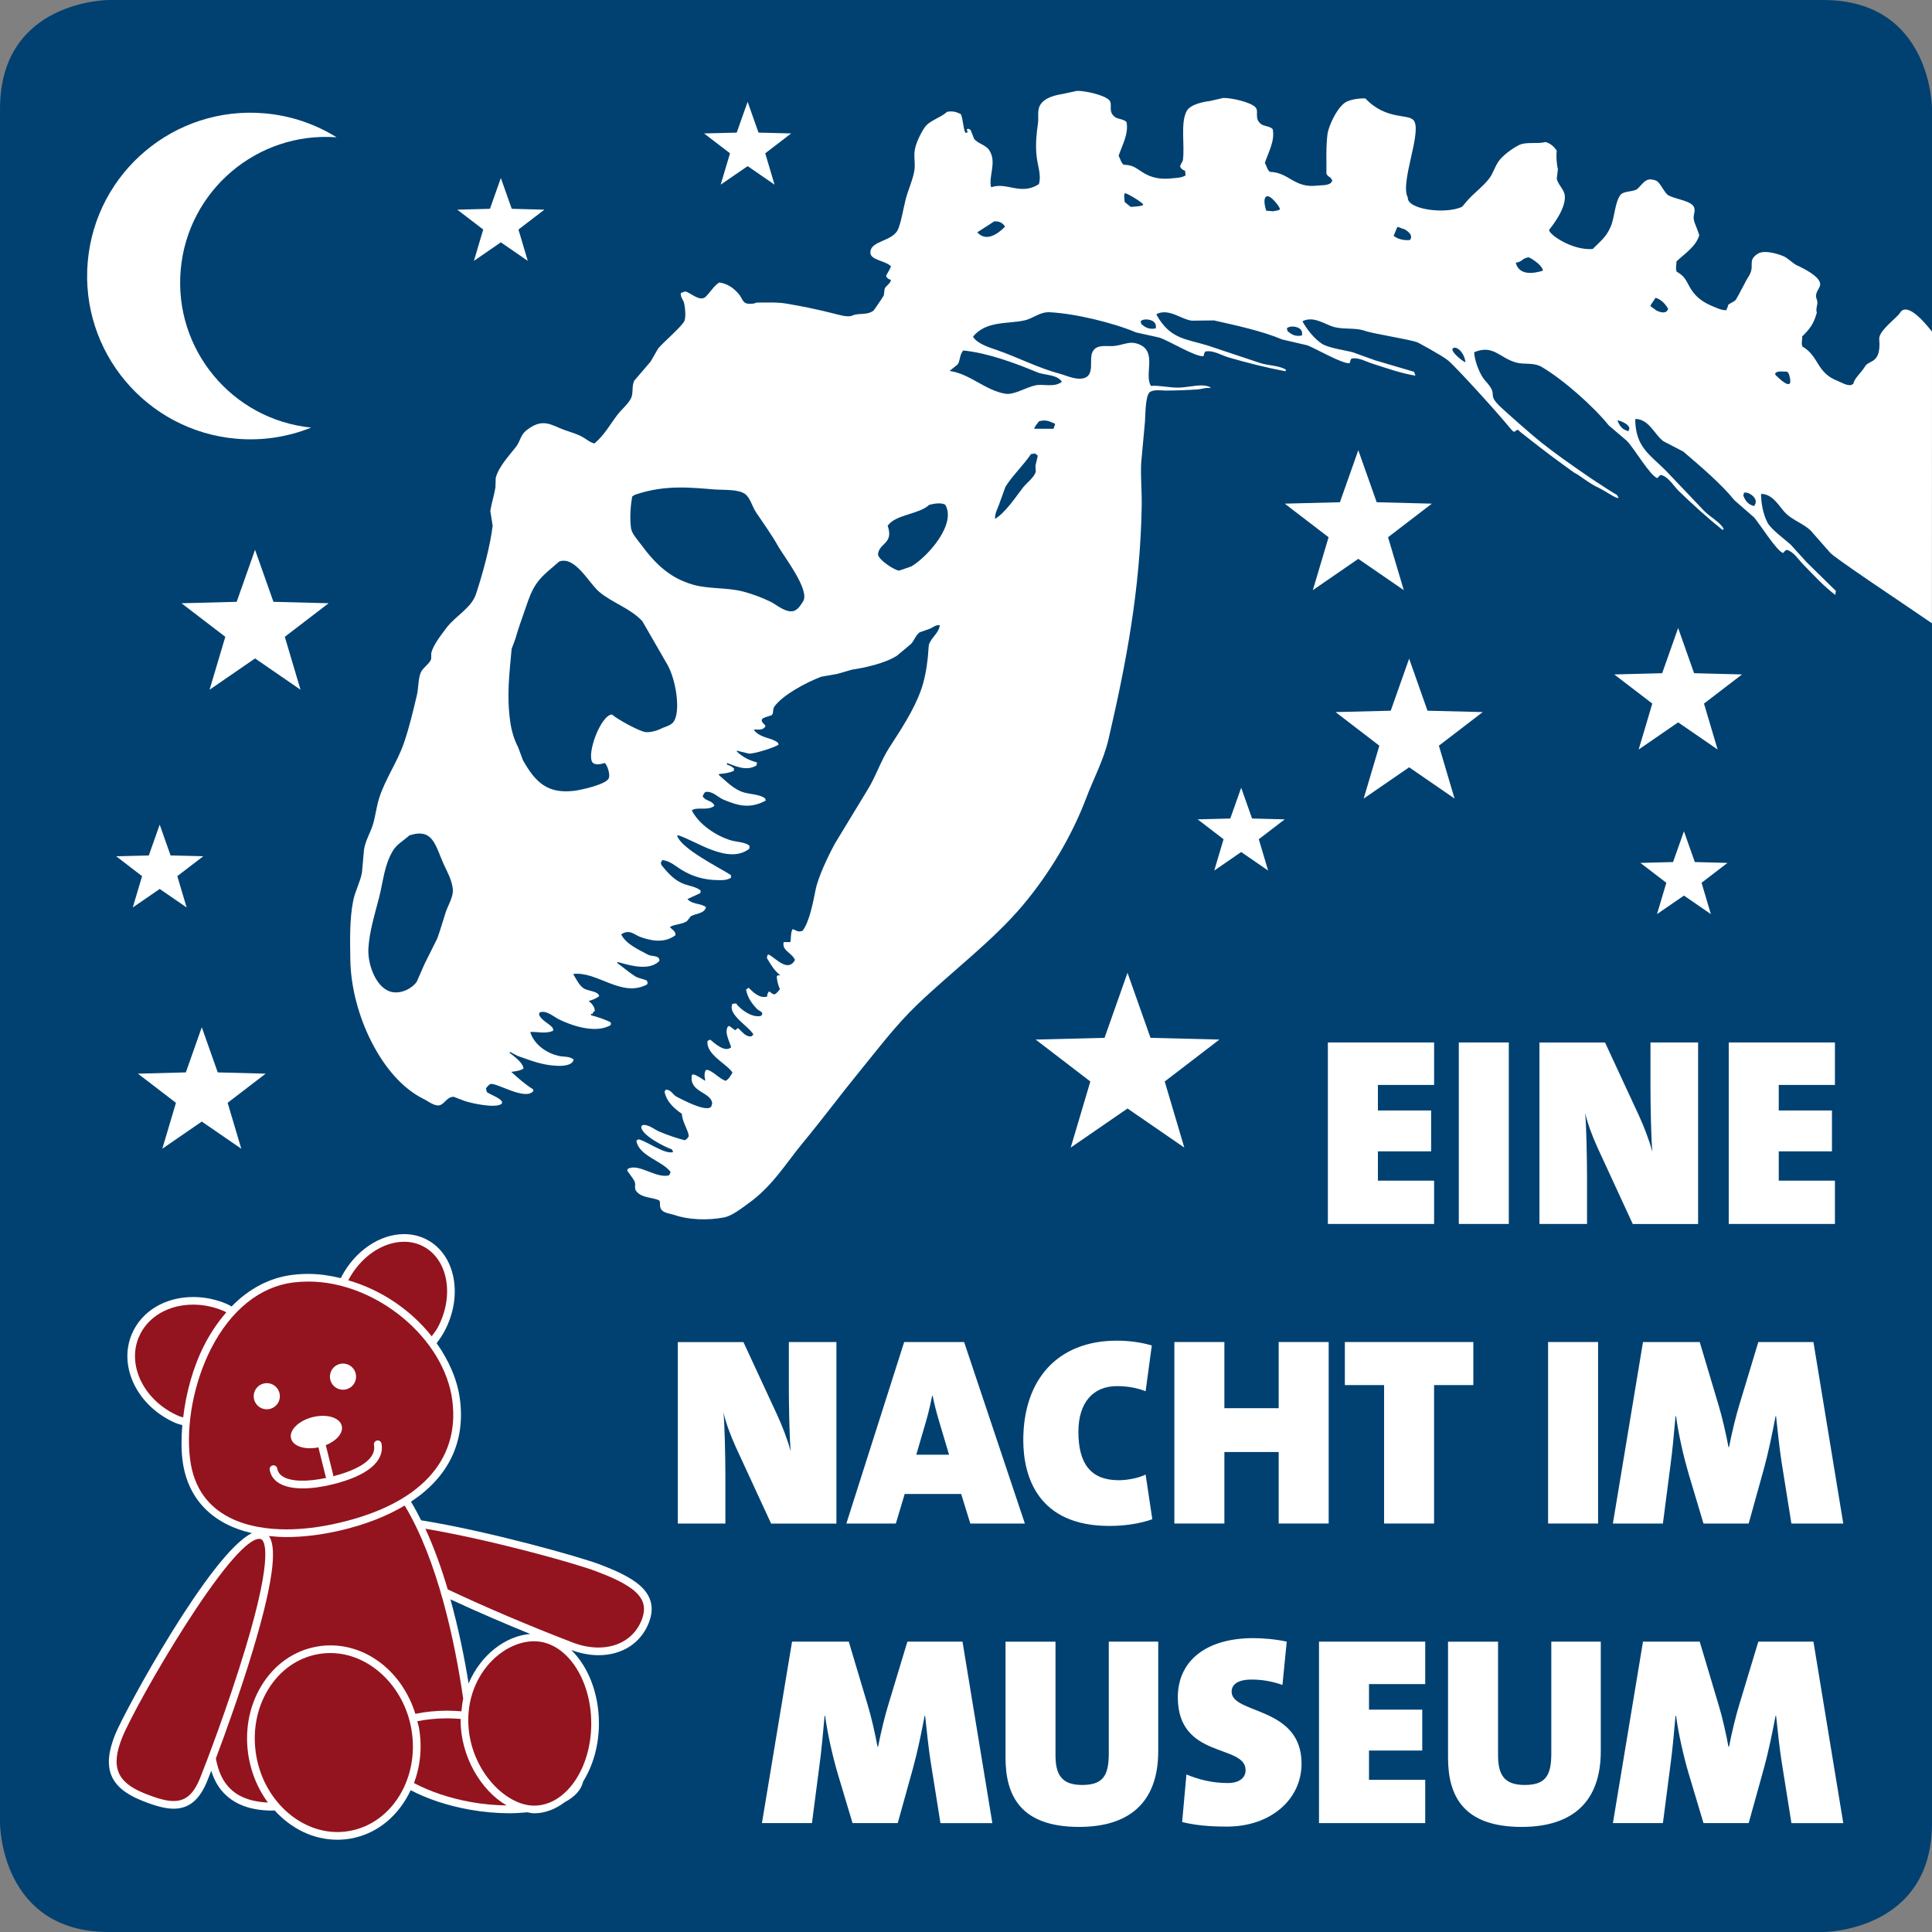 <?xml version="1.0" encoding="utf-8"?>
<!-- Generator: Adobe Illustrator 15.0.2, SVG Export Plug-In . SVG Version: 6.00 Build 0)  -->
<!DOCTYPE svg PUBLIC "-//W3C//DTD SVG 1.1//EN" "http://www.w3.org/Graphics/SVG/1.1/DTD/svg11.dtd">
<svg version="1.1" id="Ebene_1" xmlns="http://www.w3.org/2000/svg" xmlns:xlink="http://www.w3.org/1999/xlink" x="0px" y="0px"
	 width="160px" height="160px" viewBox="-40 -40 160 160" enable-background="new -40 -40 160 160" xml:space="preserve">
<rect x="-40" y="-40" width="160" height="160" fill="#808080" stroke="none"/>
<path fill="#004171" d="M-30.982-40c0,0-9.018,0-9.018,9.018v141.965c0,0,0,9.018,9.018,9.018h141.967c0,0,9.016,0,9.016-9.018
	V-30.982c0,0,0-9.018-9.016-9.018H-30.982z"/>
<path fill="#FFFFFF" d="M120-12.54c-0.961-1.216-2.158-2.392-2.66-1.538c-0.227,0.386-1.773,1.475-1.711,2.162
	c0.18,2.074-0.852,1.708-1.172,2.256c-0.324,0.544-0.91,1.004-0.969,1.444c-0.057,0.034-0.113,0.063-0.17,0.098
	c-0.354,0.09-0.846-0.226-1.123-0.332c-1.793-0.689-1.531-2.054-2.926-2.85c-0.117-0.272,0.004-0.59-0.021-0.838
	c0.623-0.61,0.951-1.021,1.213-1.973c-0.125-0.374,0.145-0.731,0.008-1.056c-0.283-0.68,0.383-0.962,0.254-1.416
	c-0.16-0.576-1.205-1.098-1.781-1.388c-0.369-0.101-0.938-0.734-1.301-0.834c-0.484-0.198-1.564-0.515-2.078-0.177
	c-0.941,0.616-0.109,1-0.824,1.992c-0.09,0.126-0.803,1.553-0.924,1.694c-0.029,0.284-0.812,0.46-0.705,0.636
	c-0.051,0.116-0.1,0.23-0.148,0.348c-0.387,0.015-0.73-0.165-1.039-0.287c-0.965-0.387-1.551-0.849-2-1.65
	c-0.328-0.592-0.408-0.876-1.07-1.254c-0.115-0.272,0.004-0.59-0.021-0.838c0.623-0.61,1.627-1.229,1.893-2.18
	c-0.123-0.375-0.213-0.62-0.348-0.944c-0.285-0.683,0.059-0.868-0.066-1.322c-0.164-0.574-1.469-0.7-2.049-0.992
	c-0.406-0.116-0.75-1.164-1.156-1.279c-0.791-0.276-0.959,0.174-1.479,0.678c-0.311,0.296-1.164,0.162-1.438,0.534
	c-0.461,0.628-0.461,1.836-0.805,2.634c-0.383,0.886-0.9,1.231-1.482,1.834c-1.791,0.146-3.861-1.374-3.582-1.622
	c-0.01-0.012,1.359-1.588,1.273-2.771c-0.037-0.545-0.574-0.921-0.668-1.438c0.029-0.264,0.062-0.528,0.094-0.792
	c-0.041-0.056-0.174-0.93-0.098-1.534c-0.244-0.324-0.43-0.536-0.912-0.704c-0.758,0.19-1.621-0.052-2.24,0.267
	c-0.541,0.277-1.377,0.876-1.709,1.401c-0.299,0.469-0.426,0.964-0.742,1.37c-0.52,0.662-1.184,1.14-1.732,1.738
	c-0.178,0.198-0.34,0.394-0.508,0.592c-1.408,0.648-4.576,0.202-4.486-0.768c-0.666-1.179,1.109-5.227,0.539-6.311
	c-0.369-0.708-2.25,0-4.055-1.894c-0.031-0.024-1.18-0.022-1.711,0.361c-0.537,0.381-1.094,1.393-1.355,2.254
	c-0.26,0.862-0.125,3.45-0.17,3.595c0.162,0.359,0.342,0.189,0.494,0.605c-0.035,0.057-0.07,0.112-0.105,0.168
	c-0.27,0.242-0.852,0.196-1.148,0.232c-1.908,0.233-2.316-1.094-3.92-1.14c-0.227-0.185-0.271-0.524-0.412-0.732
	c0.262-0.828,0.863-1.846,0.648-2.811c-0.285-0.271-0.721-0.211-0.99-0.436c-0.57-0.468-0.115-1.032-0.439-1.372
	c-0.418-0.432-2.008-0.782-2.66-0.768c-0.371,0.086-0.738,0.17-1.109,0.254c-0.521,0.054-1.623,0.282-1.918,0.821
	c-0.539,0.982-0.152,2.847-0.316,4.057c-0.023,0.154-0.199,0.354-0.238,0.536c0.111,0.262,0.242,0.27,0.422,0.374
	c0.01,0.124,0.021,0.252,0.033,0.376c-0.338,0.198-0.725,0.2-1.053,0.233c-1.035,0.114-1.77-0.02-2.541-0.516
	c-0.568-0.368-0.775-0.582-1.537-0.605c-0.227-0.185-0.273-0.522-0.414-0.732c0.266-0.828,0.865-1.846,0.652-2.811
	c-0.287-0.27-0.719-0.21-0.992-0.436c-0.566-0.468-0.113-1.028-0.439-1.372c-0.412-0.43-2.01-0.782-2.658-0.766
	c-0.41,0.088-0.824,0.176-1.234,0.264c-0.828,0.128-1.691,0.424-1.914,1.114c-0.135,0.408-0.029,0.874-0.094,1.326
	c-0.113,0.773-0.203,1.668-0.129,2.535c0.078,0.965,0.438,1.683,0.207,2.486c-1.512,0.968-2.637-0.193-3.922,0.25
	c-0.014-0.008-0.027-0.014-0.041-0.02c-0.217-0.906,0.494-2.022-0.137-3.026c-0.291-0.464-0.941-0.544-1.266-0.958
	c-0.096-0.246-0.192-0.494-0.29-0.742c-0.064-0.029-0.128-0.062-0.194-0.094c-0.038,0.014-0.078,0.028-0.115,0.042
	c0.02,0.09,0.04,0.18,0.06,0.27c-0.062,0.011-0.122,0.021-0.184,0.03c-0.212-0.5-0.156-0.984-0.372-1.552
	c-0.366-0.172-0.63-0.274-1.135-0.192c-0.579,0.521-1.453,0.71-1.854,1.284c-0.346,0.498-0.802,1.42-0.85,2.042
	c-0.044,0.557,0.075,1.054-0.015,1.559c-0.146,0.827-0.508,1.562-0.712,2.348c-0.214,0.828-0.315,1.626-0.596,2.406
	c-0.416,1.162-2.384,0.972-2.33,2.063c0.028,0.576,1.298,0.652,1.704,1.097c-0.108,0.291-0.271,0.512-0.408,0.787
	c0.114,0.265,0.226,0.25,0.408,0.347c-0.052,0.302-0.412,0.456-0.524,0.729c-0.023,0.18-0.048,0.362-0.071,0.542
	c-0.026,0.082-0.803,1.224-0.858,1.267c-0.55,0.407-1.23,0.164-1.738,0.403c-0.374,0.177-1.146-0.067-1.51-0.157
	c-1.3-0.33-2.55-0.593-3.908-0.824c-0.813-0.141-1.702-0.094-2.556-0.09c-0.143,0.113-0.608,0.121-0.782,0.073
	c-0.324-0.086-0.37-0.396-0.596-0.702c-0.416-0.552-1.028-0.962-1.685-1.037c-0.481,0.323-0.733,0.812-1.14,1.201
	c-0.5,0.414-1.256-0.396-1.678-0.458c-0.099,0.034-0.194,0.066-0.29,0.101c-0.021,0.008-0.04,0.014-0.059,0.02
	c-0.073,0.351,0.202,0.534,0.278,0.906c0.086,0.408,0.124,1.096,0.024,1.384c-0.143,0.416-1.79,1.828-2.183,2.302
	c-0.21,0.364-0.418,0.727-0.628,1.091c-0.446,0.521-0.892,1.042-1.338,1.562c-0.256,0.414-0.066,1.062-0.294,1.492
	c-0.27,0.516-0.756,0.882-1.118,1.355C10.522-4.848,10.064-3.98,9.23-3.274C8.884-3.348,8.614-3.59,8.316-3.768
	c-0.48-0.288-1.044-0.435-1.574-0.624C5.648-4.784,4.954-5.46,3.56-4.332C3.122-3.979,3.06-3.42,2.75-3.018
	c-0.606,0.781-1.438,1.644-1.696,2.59C1.048-0.168,1.04,0.094,1.032,0.355C0.92,1.024,0.71,1.66,0.606,2.314
	c0.065,0.411,0.13,0.819,0.195,1.228C0.58,5.288,0.008,7.392-0.566,9.158c-0.394,1.218-1.701,1.82-2.476,2.859
	c-0.42,0.564-1.06,1.358-1.238,2.045c-0.004,0.174-0.01,0.348-0.014,0.521c-0.17,0.452-0.729,0.72-0.888,1.18
	c-0.204,0.586-0.152,1.229-0.303,1.851c-0.315,1.319-0.624,2.628-1.054,3.89c-0.546,1.604-1.584,3.038-2.082,4.664
	c-0.206,0.674-0.284,1.396-0.484,2.078c-0.208,0.712-0.638,1.357-0.752,2.134c-0.056,0.624-0.111,1.246-0.166,1.87
	c-0.132,0.768-0.56,1.532-0.722,2.318c-0.318,1.546-0.266,3.434-0.242,4.938c0.072,4.447,2.588,9.805,6.064,11.502
	c0.354,0.174,0.691,0.457,1.088,0.531c0.598,0.113,0.75-0.705,1.406-0.709c0.296,0.115,0.594,0.225,0.894,0.342
	c0.416,0.154,2.59,0.67,3.088,0.229c0.232-0.365-1.025-0.768-1.237-0.965c-0.024-0.1-0.049-0.199-0.072-0.299
	c0.098-0.123,0.256-0.359,0.422-0.371c0.58-0.037,2.718,1.305,3.432,0.66c0.024-0.018,0.051-0.039,0.076-0.055
	c-0.006-0.053-0.014-0.105-0.02-0.156c-0.624-0.387-1.23-0.91-1.784-1.422c-0.004-0.012-0.006-0.021-0.01-0.031
	c0.254-0.027,0.771-0.09,1.002-0.281c-0.095-0.527-0.807-1.012-1.154-1.285c-0.002-0.012-0.006-0.021-0.01-0.031
	c0.016-0.016,0.032-0.031,0.046-0.047c0.21,0.111,0.422,0.221,0.632,0.332c0.998,0.344,1.896,0.719,3.028,0.801
	c0.33,0.027,1.252,0.084,1.534-0.334c0.025-0.053,0.05-0.104,0.075-0.156c-0.31-0.307-0.823-0.221-1.241-0.314
	c-0.891-0.199-2-0.848-2.36-1.973c0.01,0,0.02-0.004,0.028-0.008c0.624-0.039,1.13,0.172,1.848-0.086
	c0.01-0.035,0.018-0.07,0.028-0.109c-0.034-0.387-0.95-0.672-1.173-1.242c0.013-0.059,0.024-0.119,0.036-0.178
	c0.561-0.232,1.179,0.361,1.622,0.574c0.92,0.451,2.977,1.23,4.271,0.471c0.01-0.066,0.018-0.135,0.025-0.203
	c-0.197-0.172-1.355-0.559-1.63-0.605c-0.016-0.047-0.034-0.096-0.05-0.141c0.048,0.016,0.098,0.027,0.146,0.045
	c0.02-0.154,0.069-0.168,0.199-0.268c-0.006-0.352-0.273-0.645-0.51-0.824c0.284-0.074,0.652-0.232,0.868-0.396
	c-0.036-0.414-0.926-0.434-1.254-0.635c-0.402-0.246-0.645-0.791-0.902-1.209c2.01-0.25,4.002,1.998,6.124,0.869
	c0.014-0.047,0.032-0.098,0.046-0.145c-0.02-0.059-0.04-0.117-0.06-0.172c-0.284-0.145-0.698-0.188-0.96-0.351
	c-0.544-0.339-0.986-0.744-1.521-1.126c0.026-0.021,0.053-0.04,0.078-0.059c0.73,0.19,2.528,0.809,3.404-0.069
	c0.014-0.028,0.025-0.055,0.04-0.08c-0.032-0.435-0.67-0.309-0.935-0.456c-0.691-0.383-1.8-0.84-2.222-1.662
	c-0.002-0.008-0.006-0.019-0.01-0.03c0.689-0.466,1.1,0.044,1.56,0.208c0.87,0.311,1.975,0.572,2.931-0.136
	c0.031-0.354-0.29-0.452-0.462-0.681c0.449-0.256,1.004-0.205,1.418-0.489c0.104-0.132,0.208-0.267,0.313-0.398
	c0.41-0.244,1.126-0.204,1.26-0.758c-0.452-0.338-1.084-0.204-1.516-0.644c-0.002-0.009-0.006-0.019-0.01-0.028
	c0.354-0.164,0.706-0.33,1.06-0.494c0.008-0.068,0.019-0.136,0.028-0.206c-0.362-0.302-0.872-0.37-1.312-0.518
	c-0.806-0.278-1.348-0.86-1.941-1.599c-0.072-0.21-0.055-0.218,0.046-0.338c0.002-0.023,0.006-0.044,0.008-0.067
	c0.644,0.037,1.128,0.518,1.644,0.823c0.883,0.53,1.799,0.811,2.938,0.834c0.36,0.007,0.77,0.024,1.13-0.197
	c-0.004-0.072-0.006-0.146-0.012-0.221c-0.914-0.6-4.078-2.147-4.454-3.256c0.016-0.016,0.032-0.034,0.048-0.048
	c1.414,0.395,4.154,2.482,5.922,1.132c0.026-0.112,0.044-0.126-0.004-0.292c-0.438-0.29-1.065-0.271-1.57-0.43
	c-1.136-0.356-2.537-1.242-3.168-2.437c-0.004-0.01-0.006-0.02-0.01-0.029c0.43-0.316,1.21,0.048,1.826-0.336
	c0.012-0.028,0.026-0.053,0.038-0.08c-0.224-0.429-0.694-0.328-0.964-0.734c0.032-0.146,0.104-0.244,0.2-0.362
	c0.584-0.14,1.058,0.429,1.504,0.616c1.1,0.458,2.149,0.834,3.523,0.082c-0.02-0.058-0.042-0.118-0.06-0.174
	c-0.391-0.33-1.263-0.351-1.756-0.496c-0.836-0.246-1.4-0.874-2.084-1.45c0.012-0.027,0.025-0.052,0.038-0.078
	c0.411-0.037,0.779-0.071,1.205-0.254c0.009-0.065,0.019-0.136,0.028-0.204c-0.142-0.12-0.364-0.273-0.554-0.292
	c-0.017-0.05-0.032-0.098-0.05-0.146c0.008-0.004,0.02-0.006,0.029-0.01c0.704,0.254,1.586,0.702,2.431,0.199
	c0.014-0.079,0.029-0.161,0.044-0.243c-0.666-0.194-1.143-0.42-1.672-0.91c0.004-0.024,0.006-0.044,0.008-0.068
	c0.332,0.08,0.66,0.16,0.99,0.24c0.392,0.042,2.235-0.53,2.46-0.75c-0.017-0.046-0.034-0.094-0.051-0.145
	c-0.531-0.453-1.416-0.355-1.974-1.033c0.002-0.024,0.004-0.047,0.008-0.068c0.338-0.008,0.742,0.098,0.935-0.29
	c-0.082-0.152-0.221-0.232-0.274-0.328c-0.24-0.428,0.672-0.444,0.826-0.608c0.132-0.201,0.018-0.443,0.188-0.68
	c0.679-0.943,2.586-1.978,3.874-2.464c0.448-0.08,0.896-0.158,1.343-0.238c0.401-0.115,0.804-0.231,1.208-0.35
	c1.067-0.154,2.722-0.522,3.712-1.148c0.394-0.329,0.788-0.659,1.182-0.987c0.248-0.274,0.378-0.715,0.706-0.956
	c0.278-0.097,0.56-0.194,0.838-0.292c0.224-0.092,0.472-0.326,0.772-0.296c0.02-0.007,0.038-0.015,0.058-0.021
	c-0.062,0.692-0.74,1.046-0.912,1.672c-0.026,0.334-0.052,0.666-0.078,1c-0.096,0.92-0.279,1.946-0.592,2.792
	c-0.618,1.679-1.646,3.208-2.616,4.718c-0.702,1.097-1.113,2.402-1.802,3.5c-0.894,1.473-1.79,2.946-2.684,4.418
	c-0.534,0.977-1.378,2.736-1.599,3.818c-0.204,1.006-0.496,2.637-1.088,3.418c-0.408,0.13-0.514-0.046-0.794-0.147
	c-0.194,0.142-0.152,0.861-0.212,1.075c-0.184,0-0.368-0.002-0.552-0.002c-0.006,0.043-0.013,0.088-0.019,0.133
	c-0.048,0.607,0.742,0.796,0.954,1.355c-0.582,1.044-1.565-0.126-2.164-0.454c-0.038,0.017-0.078,0.028-0.116,0.042
	c-0.016,0.082-0.031,0.162-0.046,0.242c0.341,0.586,0.63,1.061,1.108,1.432c-0.074,0.004-0.148,0.007-0.222,0.011
	c-0.024,0.032-0.046,0.058-0.068,0.088c0.016,0.349,0.116,0.733,0.26,1.044c-0.116,0.162-0.22,0.312-0.43,0.438
	c-0.194-0.02-0.26-0.094-0.4-0.219c-0.031,0-0.063,0-0.096,0c-0.092,0.139-0.13,0.211-0.122,0.398
	c-0.63,0.191-1.18-0.367-1.546-0.73c-0.12,0.082-0.106,0.107-0.21,0.139c0.122,0.725,0.548,1.26,0.964,1.674
	c0.112,0.07,0.222,0.141,0.332,0.211c0.11,0.162,0.008,0.227-0.054,0.309c-0.723,0.188-1.687-0.508-2.07-1.035
	c-0.114,0.02-0.226,0.035-0.338,0.051c0.006,0.021,0.012,0.039,0.018,0.059c-0.342,0.848,1.404,1.812,1.757,2.467
	c-0.049,0.049-0.097,0.098-0.145,0.146c-0.51,0.096-0.794-0.42-1.138-0.676c-0.078,0.059-0.154,0.117-0.232,0.178
	c-0.158-0.119-0.317-0.236-0.476-0.354c-0.04,0.014-0.078,0.027-0.116,0.041c-0.304,0.467,0.082,1.141,0.27,1.717
	c-0.512,0.48-1.401-0.34-1.739-0.629c-0.074,0.035-0.146,0.072-0.221,0.109c-0.159,1.121,1.614,1.906,2.066,2.621
	c-0.158,0.238-0.264,0.521-0.572,0.684c-0.496-0.164-1.078-0.828-1.51-0.906c-0.042,0.004-0.084,0.008-0.124,0.012
	c-0.132,0.197-0.136,0.551-0.06,0.766c0,0.033,0,0.066,0,0.1c-0.011,0.004-0.021,0.006-0.03,0.01
	c-0.258-0.166-0.652-0.453-0.954-0.516C17.38,48.988,17.34,49,17.302,49.016c-0.273,1.449,1.548,1.389,1.679,2.334
	c-0.022,0.092-0.042,0.189-0.066,0.279c-0.05,0.043-0.103,0.082-0.152,0.121c-0.649,0.182-2.166-0.645-2.71-0.914
	c-0.334-0.164-0.478-0.617-0.914-0.59c-0.036,0.055-0.069,0.113-0.105,0.166c0.193,0.914,0.894,1.447,1.439,1.834
	c-0.006,0.574,0.522,1.338,0.57,1.842c-0.096,0.148-0.124,0.238-0.336,0.344c-0.722-0.188-1.406-0.426-2.086-0.709
	c-0.412-0.168-0.893-0.613-1.39-0.555c-0.042,0.035-0.085,0.072-0.124,0.109c-0.07,0.721,2.048,1.758,2.535,1.908
	c0.032,0.064,0.066,0.129,0.099,0.193c-0.006,0.014-0.013,0.027-0.021,0.039c-0.691,0.18-2.076-0.867-2.826-1.064
	c-0.063,0.033-0.128,0.066-0.191,0.1c0.166,1.283,2.188,1.691,2.84,2.615c-0.044,0.092-0.088,0.182-0.134,0.271
	c-1.124,0.273-2.502-1.035-3.418-0.539c-0.017,0.049-0.032,0.1-0.048,0.148c0.203,0.295,0.428,0.566,0.58,0.836
	c0.199,0.348-0.082,0.602,0.222,0.926c0.502,0.535,1.256,0.414,1.866,0.715c0.104,0.219-0.034,0.486,0.164,0.754
	c0.218,0.297,0.8,0.338,1.124,0.453c1.088,0.381,2.695,0.453,4.046,0.193c0.688-0.131,1.46-0.756,2-1.141
	c2.038-1.451,3.138-3.346,4.565-5.068c1.604-1.934,3.062-3.91,4.672-5.879c1.517-1.852,2.964-3.793,4.765-5.523
	c2.93-2.811,6.253-5.267,8.772-8.261c2.197-2.618,4.051-5.73,5.234-8.856c0.611-1.621,1.443-3.14,1.848-4.876
	c1.455-6.248,2.641-12.46,2.75-19.357c0.018-1.218-0.098-2.324-0.045-3.513c0.107-1.134,0.209-2.271,0.314-3.407
	c0.043-0.588,0.02-2.088,0.383-2.46c0.34-0.258,0.996-0.137,1.344-0.139c0.906-0.006,1.762-0.035,2.621-0.094
	c0.371-0.025,0.645-0.16,0.996-0.116c0.039-0.016,0.076-0.027,0.117-0.042c-0.717-0.386-1.73-0.012-2.652,0.008
	c-0.779,0.015-1.631-0.205-2.314-0.144c-0.596-0.954,0.568-2.862-1.029-3.46c-0.848-0.318-1.32,0.16-2.273,0.166
	c-0.559,0.006-1.285-0.124-1.562,0.54c-0.258,0.606,0.213,1.836-0.664,2.106c-0.645,0.199-1.465-0.207-1.996-0.349
	c-1.799-0.479-3.459-1.352-5.205-1.96c-0.574-0.202-1.67-0.516-2.006-1.122c1.096-1.336,2.875-1.028,4.293-1.35
	c0.664-0.152,1.25-0.704,2.035-0.67c2.078,0.096,5.254,0.859,7.178,1.672c0.627,0.14,1.26,0.28,1.889,0.418
	c0.758,0.214,3.119,1.684,3.703,1.54c0.031-0.158,0.043-0.236,0.129-0.37c0.629-0.158,1.381,0.322,1.914,0.474
	c1.551,0.452,3.086,0.84,4.73,1.154c0.02-0.04,0.039-0.078,0.055-0.118c-0.531-0.362-1.457-0.344-2.133-0.56
	c-1.461-0.488-2.926-0.975-4.385-1.464c-1.83-0.551-3.104-0.542-4.205-2.532c0-0.024,0.004-0.044,0.008-0.068
	c1.025-0.496,2.025,0.45,2.906,0.552c0.613-0.006,1.225-0.014,1.84-0.02c1.809,0.408,3.973,0.87,5.656,1.58
	c0.691,0.16,1.383,0.322,2.074,0.481c0.648,0.24,2.99,1.601,3.516,1.475c0.033-0.156,0.047-0.238,0.133-0.37
	c0.566-0.142,1.252,0.26,1.727,0.408c1.152,0.366,2.365,0.806,3.578,1c-0.037-0.106-0.072-0.21-0.109-0.318
	c-1.082-0.317-2.16-0.636-3.238-0.954c-0.629-0.226-1.258-0.454-1.885-0.68c-0.662-0.16-2.021-0.35-2.541-0.708
	c-0.621-0.428-1.16-1.096-1.559-1.792c0-0.024,0.008-0.046,0.01-0.07c0.92-0.445,1.861,0.307,2.598,0.498
	c0.799,0.208,1.697,0.044,2.459,0.286c0.732,0.276,3.713,0.708,4.447,0.986c0.01,0.006,1.971,1.048,2.512,1.485
	c0.607,0.49,4.02,4.232,5.242,5.727c0.42,0.512,0.342-0.276,0.721,0.182c2.617,2.061,2.938,2.266,4.508,3.406
	c0.391,0.156,1.197,0.876,1.984,1.226c0.34,0.152,1.168,0.692,1.406,0.794c0.504,0.215,0.117-0.16,0.109-0.216
	c0.008,0.056-1.516-0.938-2.164-1.372C89.711-1.79,88.67-2.544,87.678-3.33s-2.934-2.528-3.338-2.902
	c-1.363-1.268-0.096-0.896-1.352-2.254c-0.412-0.447-0.891-1.651-0.9-2.346c1.594-0.664,2.088,0.48,3.492,0.862
	c0.658,0.178,1.434-0.036,2.111,0.366c1.791,1.058,4.236,3.224,5.551,4.844c0.492,0.42,0.98,0.838,1.473,1.256
	c0.566,0.544,1.961,2.95,2.545,3.098c0.104-0.124,0.15-0.189,0.291-0.264c0.627,0.156,1.066,0.932,1.461,1.316
	c1.162,1.125,2.334,2.191,3.639,3.239c0.035-0.025,0.068-0.05,0.105-0.078c-0.299-0.565-1.123-0.987-1.623-1.493
	c-1.061-1.12-2.125-2.236-3.188-3.354c-1.355-1.346-2.484-1.936-2.523-4.212c0.014-0.016,0.027-0.036,0.043-0.054
	c1.137,0.042,1.578,1.348,2.305,1.854c0.545,0.282,1.09,0.564,1.633,0.849c1.406,1.207,3.1,2.632,4.252,4.048
	c0.537,0.466,1.068,0.934,1.605,1.399c0.459,0.519,1.891,2.818,2.412,2.954c0.102-0.124,0.154-0.189,0.293-0.264
	c0.566,0.138,0.984,0.815,1.332,1.172c0.848,0.862,1.709,1.822,2.693,2.562c0.018-0.109,0.033-0.222,0.049-0.332
	c-0.801-0.789-1.609-1.577-2.41-2.365c-0.451-0.494-0.896-0.988-1.348-1.482c-0.508-0.452-1.619-1.258-1.91-1.818
	c-0.344-0.668-0.508-1.512-0.531-2.315c0.012-0.019,0.027-0.038,0.039-0.056c1.021,0.039,1.5,1.144,2.062,1.659
	c0.605,0.559,1.473,0.837,2.035,1.406c0.518,0.588,1.035,1.176,1.551,1.765c0.195,0.348,5.963,4.163,8.467,5.888"/>
<path fill="#004171" d="M107.199-8.804c-0.436-0.302-0.023-0.486,0.5-0.422c0.236,0.027,0.402-0.16,0.541,0.548
	C108.469-7.496,107.156-8.832,107.199-8.804"/>
<path fill="#004171" d="M105.293,1.858c-0.004,0.02-0.004,0.038-0.008,0.058c-0.545-0.13-0.758-0.474-0.914-0.886
	c0.023-0.08,0.045-0.158,0.07-0.238c0.068,0.002,0.141,0.002,0.215,0.006C105.105,0.906,105.641,1.4,105.293,1.858"/>
<path fill="#004171" d="M98.145-14.424c0,0.01-0.102,0.572-0.996,0.124c-0.188-0.183-0.441-0.271-0.469-0.384
	c0.012-0.061,0.408-0.595,0.418-0.652C97.148-15.342,97.752-15.162,98.145-14.424"/>
<path fill="#004171" d="M94.875-4.348c0,0.02-0.004,0.04-0.008,0.06c-0.545-0.13-0.758-0.474-0.91-0.886
	C93.977-5.254,95.227-4.802,94.875-4.348"/>
<path fill="#004171" d="M87.777-17.582c-0.869,0.268-1.988,0.38-2.25-0.668c0.553-0.046,0.527-0.392,1.082-0.438
	C86.953-18.542,87.768-17.972,87.777-17.582"/>
<path fill="#004171" d="M81.363-10.02c0.02,0.144-1.348-0.898-1.037-1.127C80.508-11.374,81.227-10.966,81.363-10.02"/>
<path fill="#004171" d="M76.76-20.124c-0.836,0.086-1.318-0.312-1.346-0.358c0.043-0.042,0.264-0.67,0.309-0.712
	c0.111-0.04,0.324,0.122,0.578,0.175C77.176-20.53,76.768-20.132,76.76-20.124"/>
<path fill="#004171" d="M67.846-12.23c-0.541,0.141-0.889-0.062-1.221-0.355c-0.016-0.082-0.035-0.162-0.051-0.242
	c0.062-0.032,0.129-0.063,0.195-0.098c0.449-0.114,1.152,0.07,1.059,0.638C67.834-12.27,67.84-12.25,67.846-12.23"/>
<path fill="#004171" d="M65.992-22.689c-0.031,0.142-0.367,0.123-0.551,0.188l-0.578-0.05c-0.047-0.164-0.305-0.946,0-1.172
	C65.172-23.954,66.023-22.832,65.992-22.689"/>
<path fill="#004171" d="M55.738-12.816c-0.543,0.139-0.893-0.063-1.223-0.355c-0.018-0.082-0.035-0.162-0.051-0.242
	c0.062-0.032,0.127-0.066,0.193-0.1c0.451-0.112,1.154,0.071,1.061,0.638C55.723-12.855,55.73-12.836,55.738-12.816"/>
<path fill="#004171" d="M54.676-23.048c-0.012,0.144-1.039,0.18-1.039,0.18l-0.496-0.403c0.016-0.039-0.123-0.719,0.043-0.723
	C53.355-23.998,54.686-23.196,54.676-23.048"/>
<path fill="#004171" d="M43.232-21.226c-0.641,0.644-1.574,1.271-2.301,0.466c0.469-0.301,0.936-0.603,1.406-0.904
	C42.707-21.696,43.043-21.568,43.232-21.226"/>
<path fill="#004171" d="M45.895-9.17c0.609,0.256,1.641,0.164,2.047,0.784c-0.596,0.494-1.547,0.17-2.164,0.292
	c-0.793,0.156-1.775,0.815-2.508,0.702c-1.652-0.259-2.924-1.643-4.594-1.88c-0.004-0.011-0.008-0.019-0.01-0.03
	c0.21-0.168,0.422-0.338,0.632-0.509c0.234-0.287,0.146-0.785,0.472-1.163C41.77-10.782,44.113-9.914,45.895-9.17"/>
<path fill="#004171" d="M35.48,6.906c-0.339,0.118-0.675,0.231-1.015,0.35c-0.37-0.016-1.704-0.878-1.754-1.338
	c0.082-0.974,1.33-0.866,0.8-2.376c0.672-0.956,2.555-0.92,3.446-1.736c0.444-0.113,1.018-0.197,1.326-0.004
	C39.22,3.396,36.866,6.074,35.48,6.906"/>
<path fill="#004171" d="M42.406,2.968c-0.023-0.436,0.186-0.788,0.316-1.144c0.184-0.506,0.365-1.01,0.547-1.517
	c0.609-0.958,1.482-1.773,2.113-2.702c0.113-0.016,0.227-0.033,0.336-0.05c0.078,0.061,0.152,0.122,0.227,0.183
	C45.879-1.98,45.816-1.7,45.75-1.418c0.012,0.158,0.023,0.314,0.031,0.472c-0.123,0.477-0.73,0.906-1.039,1.296
	C44.16,1.094,43.264,2.47,42.406,2.968"/>
<path fill="#004171" d="M47.246-4.49c-0.527-0.002-1.055-0.002-1.586-0.004c-0.002-0.01-0.006-0.018-0.01-0.03
	c0.098-0.233,0.244-0.388,0.408-0.594c0.621-0.151,0.865,0.028,1.301,0.202c0.008,0.018,0.012,0.038,0.02,0.056
	C47.336-4.736,47.293-4.614,47.246-4.49"/>
<path fill="#004171" d="M26.508,9.8c-0.158,0.242-0.434,0.767-0.882,0.82c-0.642,0.08-1.31-0.542-1.826-0.794
	c-0.714-0.346-1.479-0.632-2.262-0.838c-1.34-0.351-2.898-0.19-4.214-0.588c-1.798-0.54-2.996-1.61-4.25-3.324
	c-0.252-0.348-0.75-0.87-0.816-1.336c-0.114-0.814-0.04-1.878,0.101-2.624c0.071-0.046,0.14-0.092,0.21-0.136
	c2.5-0.864,4.642-0.597,6.644-0.444c0.734,0.054,1.918-0.034,2.49,0.374c0.42,0.296,0.592,1.046,0.916,1.529
	c0.662,0.984,1.271,1.818,1.857,2.854C24.888,6.028,27.11,8.89,26.508,9.8"/>
<path fill="#FFFFFF" d="M14.186,8.124c0.101,0.008,0.034-0.012,0.108,0.028C14.256,8.14,14.222,8.132,14.186,8.124"/>
<path fill="#004171" d="M13.194,11.442c0.695,1.208,1.392,2.411,2.086,3.618c0.731,1.3,1.116,3.964,0.472,4.756
	c-0.238,0.292-0.684,0.357-1.096,0.571c-0.221,0.114-0.812,0.284-1.179,0.244c-0.542-0.06-2.39-1.086-2.8-1.462
	c-0.93,0.068-2.124,3.28-1.605,3.982c0.226,0.229,0.632,0.147,1.016,0.037c0.222,0.194,0.5,1.049,0.292,1.324
	c-0.302,0.475-2.32,0.926-2.864,0.986c-2.124,0.232-3.132-0.63-4.204-2.534c-0.136-0.364-0.271-0.726-0.407-1.09
	c-0.332-0.632-0.538-1.354-0.641-2.042c-0.323-2.196-0.069-4.118,0.106-6.088c0.1-0.272,0.2-0.544,0.302-0.816
	c0.26-0.916,0.576-1.756,0.874-2.63c0.236-0.694,0.472-1.39,0.9-1.992c0.514-0.718,1.13-1.155,1.87-1.806
	C7.63,6.034,8.758,8.27,9.602,8.994C10.674,9.916,12.206,10.372,13.194,11.442"/>
<path fill="#004171" d="M-2.502,33.608c0.076,0.657-0.408,1.378-0.59,1.952c-0.236,0.735-0.433,1.428-0.687,2.142
	c-0.355,0.716-0.714,1.434-1.071,2.147c-0.212,0.484-0.423,0.967-0.635,1.451c-0.374,0.543-1.208,0.98-1.964,0.871
	c-1.355-0.193-2.132-2.254-2.04-3.666c0.092-1.39,0.522-2.794,0.86-4.082c0.374-1.424,0.43-2.722,1.16-3.958
	c0.33-0.556,0.834-0.794,1.372-1.282c2.014-0.651,2.14,0.885,2.907,2.526C-2.936,32.252-2.59,32.864-2.502,33.608"/>
<path fill="#FFFFFF" d="M14.264,39.45c0.019-0.006,0.038-0.015,0.059-0.021c-0.002,0.024-0.006,0.044-0.011,0.068
	C14.296,39.482,14.28,39.466,14.264,39.45"/>
<path fill="none" d="M-30.982-40c0,0-9.018,0-9.018,9.018v141.965c0,0,0,9.018,9.018,9.018h141.965c0,0,9.018,0,9.018-9.018V-30.982
	c0,0,0-9.018-9.018-9.018H-30.982z"/>
<polygon fill="#FFFFFF" points="-23.29,45.072 -24.61,48.812 -28.578,48.916 -25.428,51.33 -26.558,55.133 -23.29,52.883 
	-20.018,55.133 -21.148,51.33 -18,48.916 -21.966,48.812 "/>
<polygon fill="#FFFFFF" points="-26.774,28.292 -27.676,30.844 -30.38,30.912 -28.234,32.558 -29.004,35.152 -26.774,33.62 
	-24.544,35.152 -25.316,32.558 -23.168,30.912 -25.874,30.844 "/>
<polygon fill="#FFFFFF" points="72.488,-2.716 70.965,1.594 66.396,1.71 70.027,4.492 68.723,8.874 72.488,6.282 76.256,8.874 
	74.953,4.492 78.582,1.71 74.012,1.594 "/>
<polygon fill="#FFFFFF" points="1.478,-25.258 0.576,-22.708 -2.128,-22.636 0.018,-20.992 -0.752,-18.396 1.478,-19.932 
	3.708,-18.396 2.936,-20.992 5.084,-22.636 2.38,-22.708 "/>
<path fill="#FFFFFF" d="M-12.126-28.63c-1.746-1.088-3.766-1.792-5.956-1.984c-7.442-0.651-14,4.854-14.652,12.294
	c-0.649,7.44,4.853,14,12.294,14.652c2.19,0.192,4.301-0.154,6.208-0.92c-6.554-0.668-11.38-6.475-10.804-13.059
	C-24.458-24.232-18.698-29.112-12.126-28.63"/>
<polygon fill="#FFFFFF" points="62.789,25.234 61.887,27.786 59.184,27.855 61.33,29.5 60.559,32.096 62.789,30.561 65.02,32.096 
	64.248,29.5 66.396,27.855 63.691,27.786 "/>
<polygon fill="#FFFFFF" points="-18.878,5.53 -20.4,9.84 -24.97,9.958 -21.342,12.738 -22.644,17.12 -18.878,14.528 -15.112,17.12 
	-16.414,12.738 -12.786,9.958 -17.354,9.84 "/>
<polygon fill="#FFFFFF" points="21.916,-31.57 21.012,-29.018 18.308,-28.95 20.456,-27.304 19.684,-24.708 21.916,-26.242 
	24.144,-24.708 23.374,-27.304 25.52,-28.95 22.816,-29.018 "/>
<path fill="#FFFFFF" d="M13.084,91.383c-0.82-0.766-2.126-1.332-3.416-1.824c-1.606-0.617-9.216-2.762-14.792-3.654
	c-0.268-0.533-0.544-1.053-0.84-1.541c3.058-2.016,4.5-4.873,4.063-8.41c-0.206-1.684-0.926-3.279-1.938-4.719
	c0.238-0.314,0.464-0.643,0.656-1.002c1.552-2.922,0.903-6.314-1.446-7.562c-0.582-0.311-1.222-0.467-1.904-0.467
	c-2.012,0-4.042,1.375-5.172,3.5c-0.026,0.047-0.04,0.098-0.063,0.145c-0.883-0.207-1.78-0.35-2.688-0.35
	c-0.442,0-0.888,0.025-1.322,0.08c-1.874,0.23-3.594,1.133-5.044,2.617c-0.132-0.066-0.252-0.148-0.394-0.209
	c-0.9-0.381-1.834-0.574-2.778-0.574c-2.336,0-4.286,1.174-5.088,3.066c-1.156,2.721,0.492,6.039,3.672,7.389
	c0.166,0.068,0.338,0.102,0.506,0.156c-0.078,0.994-0.098,1.969,0.015,2.877c0.394,3.213,2.46,5.318,5.756,6.068
	c-3.402,1.602-10.532,14.707-11.328,16.672c-1.116,2.764-0.468,4.395,2.162,5.459c1.198,0.482,2,0.689,2.684,0.689
	c1.26,0,2.143-0.729,2.778-2.299c0.09-0.223,0.204-0.51,0.33-0.836c0.16,0.486,0.359,0.947,0.636,1.342
	c0.902,1.293,2.392,1.949,4.432,1.949h0.002c0.057,0,0.122-0.014,0.179-0.014c1.359,1.496,3.195,2.428,5.195,2.428
	c0.372,0,0.748-0.033,1.116-0.1c2.232-0.393,3.99-1.939,4.958-4.002c1.338,0.703,3.021,1.281,4.922,1.617
	c1.11,0.195,2.204,0.291,3.254,0.291c0.521,0,1.009-0.033,1.479-0.078c0.189,0.029,0.378,0.082,0.57,0.082
	c0.922,0,1.775-0.352,2.535-0.922c0.826-0.439,1.366-1.016,1.522-1.709c0.806-1.297,1.308-2.965,1.308-4.809
	c0-2.516-0.909-4.732-2.29-6.08c0.765,0.277,1.524,0.428,2.255,0.428c1.964,0,3.523-1.014,4.176-2.711
	C14.19,93.199,13.974,92.223,13.084,91.383"/>
<path fill="#93141E" d="M12.648,91.85c-0.742-0.695-2.038-1.25-3.208-1.697c-1.86-0.715-8.904-2.656-14.213-3.549
	c0.727,1.572,1.339,3.283,1.851,5.021c3.078,1.455,6.716,3.004,10.313,4.387c0.742,0.289,1.475,0.43,2.175,0.43
	c1.689,0,3.027-0.861,3.582-2.301C13.502,93.211,13.348,92.508,12.648,91.85"/>
<path fill="#93141E" d="M-1.638,100.68c-0.698-4.773-2.116-11.469-4.849-15.998c-1.478,0.877-3.254,1.588-5.396,2.08
	c-1.542,0.355-3.024,0.531-4.406,0.531c-0.5,0-0.966-0.041-1.428-0.086c-0.002,0.004-0.002,0.008-0.004,0.012
	c0.529,0.758,0.638,2.922-1.366,9.545c-0.966,3.193-2.192,6.623-3.036,8.865c0.142,0.762,0.38,1.449,0.769,2.004
	c0.729,1.045,1.903,1.57,3.539,1.645c-0.771-1.051-1.334-2.312-1.584-3.723c-0.374-2.119,0.002-4.236,1.061-5.969
	c1.065-1.746,2.694-2.891,4.584-3.223c0.368-0.066,0.742-0.1,1.112-0.1c3.201,0,6.002,2.33,7.04,5.67
	c0.792-0.166,1.682-0.262,2.67-0.262c0.374,0,0.758,0.027,1.144,0.051C-1.754,101.367-1.714,101.014-1.638,100.68"/>
<path fill="#93141E" d="M-3.746,69.936c1.386-2.613,0.858-5.619-1.182-6.705c-0.488-0.262-1.03-0.393-1.604-0.393
	c-1.782,0-3.592,1.242-4.611,3.16c-0.005,0.01-0.009,0.021-0.013,0.033c2.727,0.789,5.192,2.461,6.906,4.635
	C-4.08,70.424-3.888,70.203-3.746,69.936"/>
<path fill="#93141E" d="M-21.256,68.684c-0.072-0.035-0.136-0.08-0.212-0.113c-0.82-0.348-1.67-0.527-2.53-0.527
	c-2.078,0-3.802,1.029-4.502,2.68c-1.02,2.402,0.478,5.344,3.336,6.559c0.11,0.043,0.222,0.061,0.334,0.102
	c0.242-2.049,0.812-4.152,1.738-5.969C-22.56,70.371-21.938,69.465-21.256,68.684"/>
<path fill="#93141E" d="M-14.458,66.133c-0.416,0-0.834,0.025-1.244,0.074c-2.768,0.34-5.191,2.293-6.824,5.492
	c-1.42,2.787-2.084,6.281-1.735,9.123c0.624,5.076,5.262,5.834,7.972,5.834l0,0c1.332,0,2.766-0.174,4.264-0.516
	C-5.292,84.6-1.92,81.012-2.534,76.031C-3.168,70.85-8.852,66.133-14.458,66.133"/>
<path fill="#93141E" d="M-18.518,87.441c-2.36,0-10.202,13.586-11.356,16.441c-0.974,2.41-0.466,3.707,1.812,4.627
	c1.115,0.451,1.846,0.643,2.445,0.643c0.994,0,1.646-0.568,2.188-1.902c0.424-1.051,2.306-5.953,3.733-10.672
	c2.475-8.178,1.526-9.027,1.311-9.113C-18.424,87.449-18.466,87.441-18.518,87.441"/>
<path fill="#FFFFFF" d="M-17.906,76.711c0.599,0,1.082-0.482,1.082-1.078c0-0.602-0.483-1.086-1.082-1.086
	c-0.598,0-1.082,0.484-1.082,1.086C-18.988,76.229-18.502,76.711-17.906,76.711"/>
<path fill="#FFFFFF" d="M-11.594,75.09c0.598,0,1.082-0.484,1.082-1.08c0-0.6-0.484-1.084-1.082-1.084
	c-0.599,0-1.082,0.484-1.082,1.084C-12.676,74.605-12.192,75.09-11.594,75.09"/>
<path fill="#93141E" d="M-1.856,102.457c0-0.035,0.011-0.066,0.011-0.102c-0.366-0.023-0.73-0.051-1.086-0.051
	c-0.931,0-1.769,0.092-2.511,0.242c0.042,0.176,0.104,0.34,0.135,0.521c0.288,1.623,0.115,3.209-0.408,4.6
	c1.294,0.682,2.93,1.256,4.756,1.578c0.994,0.176,1.97,0.262,2.916,0.273C-0.192,108.277-1.856,105.43-1.856,102.457"/>
<path fill="#93141E" d="M4.234,95.922c-2.58,0-5.454,2.684-5.454,6.535c0,3.922,2.981,7.078,5.454,7.078
	c2.607,0,4.731-3.053,4.731-6.805S6.842,95.922,4.234,95.922"/>
<path fill="#93141E" d="M-12.642,96.898c-0.334,0-0.673,0.029-1.002,0.088c-1.708,0.299-3.183,1.34-4.15,2.93
	c-0.976,1.6-1.324,3.562-0.976,5.529c0.63,3.576,3.512,6.273,6.703,6.277c0.336,0,0.675-0.033,1.005-0.09
	c3.539-0.623,5.838-4.414,5.128-8.453C-6.564,99.598-9.448,96.898-12.642,96.898"/>
<path fill="#FFFFFF" d="M-8.404,79.555c-0.029-0.172-0.199-0.293-0.368-0.258c-0.172,0.031-0.289,0.195-0.256,0.369
	c0.252,1.42-1.941,2.221-3.388,2.594c0.002-0.033,0.024-0.061,0.014-0.096l-0.617-2.48c0.897-0.361,1.47-1.021,1.321-1.609
	c-0.17-0.684-1.248-1.004-2.408-0.715c-1.159,0.291-1.962,1.078-1.792,1.762c0.164,0.656,1.162,0.971,2.267,0.742l0.612,2.457
	c0.006,0.029,0.031,0.047,0.046,0.07c-1.622,0.348-2.96,0.309-3.62-0.123c-0.252-0.164-0.398-0.377-0.446-0.654
	c-0.03-0.174-0.198-0.289-0.368-0.258c-0.172,0.031-0.29,0.195-0.258,0.367c0.08,0.455,0.322,0.816,0.726,1.078
	c0.469,0.305,1.162,0.461,2.015,0.461c0.729,0,1.574-0.113,2.494-0.34C-9.574,82.219-8.144,81.027-8.404,79.555"/>
<path fill="#004171" d="M-2.696,92.453c2.326,1.082,4.702,2.09,6.608,2.867c-2.016,0.148-4.098,1.707-5.104,4.096
	C-1.538,97.273-2.03,94.859-2.696,92.453"/>
<path fill="#FFFFFF" d="M112.652,110.982l-2.471-15.029h-4.564l-1.582,5.232c-0.242,0.779-0.6,2.205-0.844,3.473h-0.047
	c-0.199-1.092-0.531-2.541-0.799-3.406l-1.582-5.299h-4.697l-2.492,15.029h4.141l0.623-4.809c0.156-1.135,0.291-2.584,0.422-4.076
	h0.045c0.201,1.516,0.623,3.342,1.025,4.721l1.246,4.164h3.742l1.268-4.564c0.379-1.379,0.711-3.006,0.957-4.32h0.045
	c0.135,1.293,0.291,2.719,0.447,3.719l0.824,5.166H112.652z"/>
<path fill="#FFFFFF" d="M92.57,105.016v-9.062h-4.098v9.287c0,1.873-0.537,2.582-2.207,2.582c-1.715,0-2.203-0.869-2.203-2.471
	v-9.395H79.92v9.598c0,3.184,1.271,5.742,6.104,5.742C90.051,111.293,92.57,109.379,92.57,105.016"/>
<polygon fill="#FFFFFF" points="78.031,110.982 78.031,107.398 73.375,107.398 73.375,104.973 77.785,104.973 77.785,101.586 
	73.375,101.586 73.375,99.469 78.031,99.469 78.031,95.953 69.234,95.953 69.234,110.982 "/>
<path fill="#FFFFFF" d="M67.789,106.061c0-4.789-5.791-4.072-5.791-5.965c0-0.58,0.49-1.002,1.648-1.002
	c0.912,0,1.736,0.156,2.561,0.445l0.355-3.586c-0.891-0.201-2.004-0.289-2.762-0.289c-3.961,0-6.258,1.914-6.258,4.898
	c0,5.145,5.613,3.852,5.613,6.035c0,0.711-0.646,1.068-1.449,1.068c-1.312,0-2.449-0.291-3.451-0.713l-0.355,3.941
	c1.092,0.268,2.225,0.377,3.717,0.377C65.227,111.271,67.789,109.023,67.789,106.061"/>
<path fill="#FFFFFF" d="M55.92,105.016v-9.062h-4.096v9.287c0,1.873-0.539,2.582-2.207,2.582c-1.713,0-2.205-0.869-2.205-2.471
	v-9.395h-4.139v9.598c0,3.184,1.27,5.742,6.102,5.742C53.404,111.293,55.92,109.379,55.92,105.016"/>
<path fill="#FFFFFF" d="M42.182,110.982L39.71,95.953h-4.564l-1.581,5.232c-0.244,0.779-0.601,2.205-0.847,3.473h-0.044
	c-0.2-1.092-0.534-2.541-0.8-3.406l-1.582-5.299h-4.698L23.1,110.982h4.143l0.624-4.809c0.156-1.135,0.29-2.584,0.422-4.076h0.044
	c0.202,1.516,0.624,3.342,1.024,4.721l1.247,4.164h3.742l1.269-4.564c0.378-1.379,0.712-3.006,0.958-4.32h0.044
	c0.132,1.293,0.29,2.719,0.443,3.719l0.824,5.166H42.182z"/>
<path fill="#FFFFFF" d="M112.652,86.172l-2.471-15.031h-4.564l-1.582,5.234c-0.242,0.779-0.6,2.205-0.844,3.473h-0.043
	c-0.203-1.092-0.539-2.539-0.803-3.408l-1.582-5.299h-4.697l-2.494,15.031h4.143l0.623-4.809c0.156-1.135,0.291-2.582,0.422-4.074
	h0.045c0.201,1.516,0.625,3.34,1.025,4.719l1.246,4.164h3.742l1.268-4.562c0.379-1.381,0.711-3.008,0.957-4.32h0.043
	c0.133,1.291,0.293,2.715,0.445,3.717l0.824,5.166H112.652z"/>
<rect x="88.207" y="71.141" fill="#FFFFFF" width="4.139" height="15.031"/>
<polygon fill="#FFFFFF" points="82.016,74.707 82.016,71.141 71.375,71.141 71.375,74.707 74.625,74.707 74.625,86.172 
	78.764,86.172 78.764,74.707 "/>
<polygon fill="#FFFFFF" points="70.035,86.172 70.035,71.141 65.895,71.141 65.895,76.621 61.398,76.621 61.398,71.141 
	57.256,71.141 57.256,86.172 61.398,86.172 61.398,80.25 65.895,80.25 65.895,86.172 "/>
<path fill="#FFFFFF" d="M55.43,85.816l-0.555-3.699c-0.625,0.312-1.582,0.469-2.225,0.469c-2.342,0-3.342-1.402-3.342-4.008
	c0-2.428,1.223-3.785,3.184-3.785c0.848,0,1.648,0.133,2.383,0.422l0.512-3.787c-0.869-0.266-1.914-0.4-2.895-0.4
	c-4.92,0-7.748,3.229-7.748,8.238c0,3.031,1.225,7.105,7.123,7.105C53.068,86.375,54.383,86.195,55.43,85.816"/>
<polygon fill="#FFFFFF" points="44.875,86.172 39.844,71.141 34.88,71.141 30.092,86.172 34.19,86.172 34.924,83.723 39.6,83.723 
	40.356,86.172 "/>
<path fill="#FFFFFF" d="M29.268,86.172V71.141h-3.939v3.699c0,1.379,0.044,4.318,0.156,5.342c-0.269-0.959-0.69-2.068-1.112-2.982
	l-2.806-6.055h-5.433v15.029h3.94v-3.896c0-1.645-0.068-4.406-0.156-5.297c0.2,0.867,0.534,1.781,1.024,2.873l2.918,6.322h5.407
	V86.172z"/>
<polygon fill="#FFFFFF" points="111.961,61.363 111.961,57.777 107.309,57.777 107.309,55.35 111.715,55.35 111.715,51.965 
	107.309,51.965 107.309,49.85 111.961,49.85 111.961,46.332 103.166,46.332 103.166,61.363 "/>
<path fill="#FFFFFF" d="M100.629,61.363V46.332h-3.943v3.695c0,1.381,0.047,4.32,0.156,5.348c-0.268-0.959-0.689-2.074-1.111-2.984
	l-2.809-6.057H87.49v15.029h3.941v-3.895c0-1.648-0.064-4.408-0.154-5.299c0.199,0.869,0.535,1.783,1.023,2.873l2.918,6.324h5.41
	V61.363z"/>
<rect x="80.812" y="46.332" fill="#FFFFFF" width="4.141" height="15.031"/>
<polygon fill="#FFFFFF" points="78.766,61.363 78.766,57.777 74.113,57.777 74.113,55.35 78.52,55.35 78.52,51.965 74.113,51.965 
	74.113,49.85 78.766,49.85 78.766,46.332 69.969,46.332 69.969,61.363 "/>
<path fill="#004171" d="M38.596,80.473h-2.714l0.8-2.738c0.223-0.758,0.378-1.469,0.513-2.139h0.044
	c0.134,0.67,0.312,1.381,0.536,2.115L38.596,80.473z"/>
<polygon fill="#FFFFFF" points="53.375,40.562 51.473,45.949 45.768,46.092 50.297,49.564 48.672,55.039 53.375,51.801 
	58.08,55.039 56.457,49.564 60.986,46.092 55.281,45.949 "/>
<polygon fill="#FFFFFF" points="99.457,28.842 98.555,31.392 95.85,31.462 97.998,33.108 97.227,35.702 99.457,34.168 
	101.686,35.702 100.916,33.108 103.062,31.462 100.359,31.392 "/>
<polygon fill="#FFFFFF" points="76.699,14.546 75.174,18.858 70.604,18.972 74.232,21.754 72.934,26.134 76.699,23.544 
	80.461,26.134 79.162,21.754 82.793,18.972 78.219,18.858 "/>
<polygon fill="#FFFFFF" points="98.977,12.01 97.654,15.752 93.686,15.854 96.836,18.268 95.707,22.072 98.977,19.822 
	102.246,22.072 101.117,18.268 104.266,15.854 100.297,15.752 "/>
</svg>

